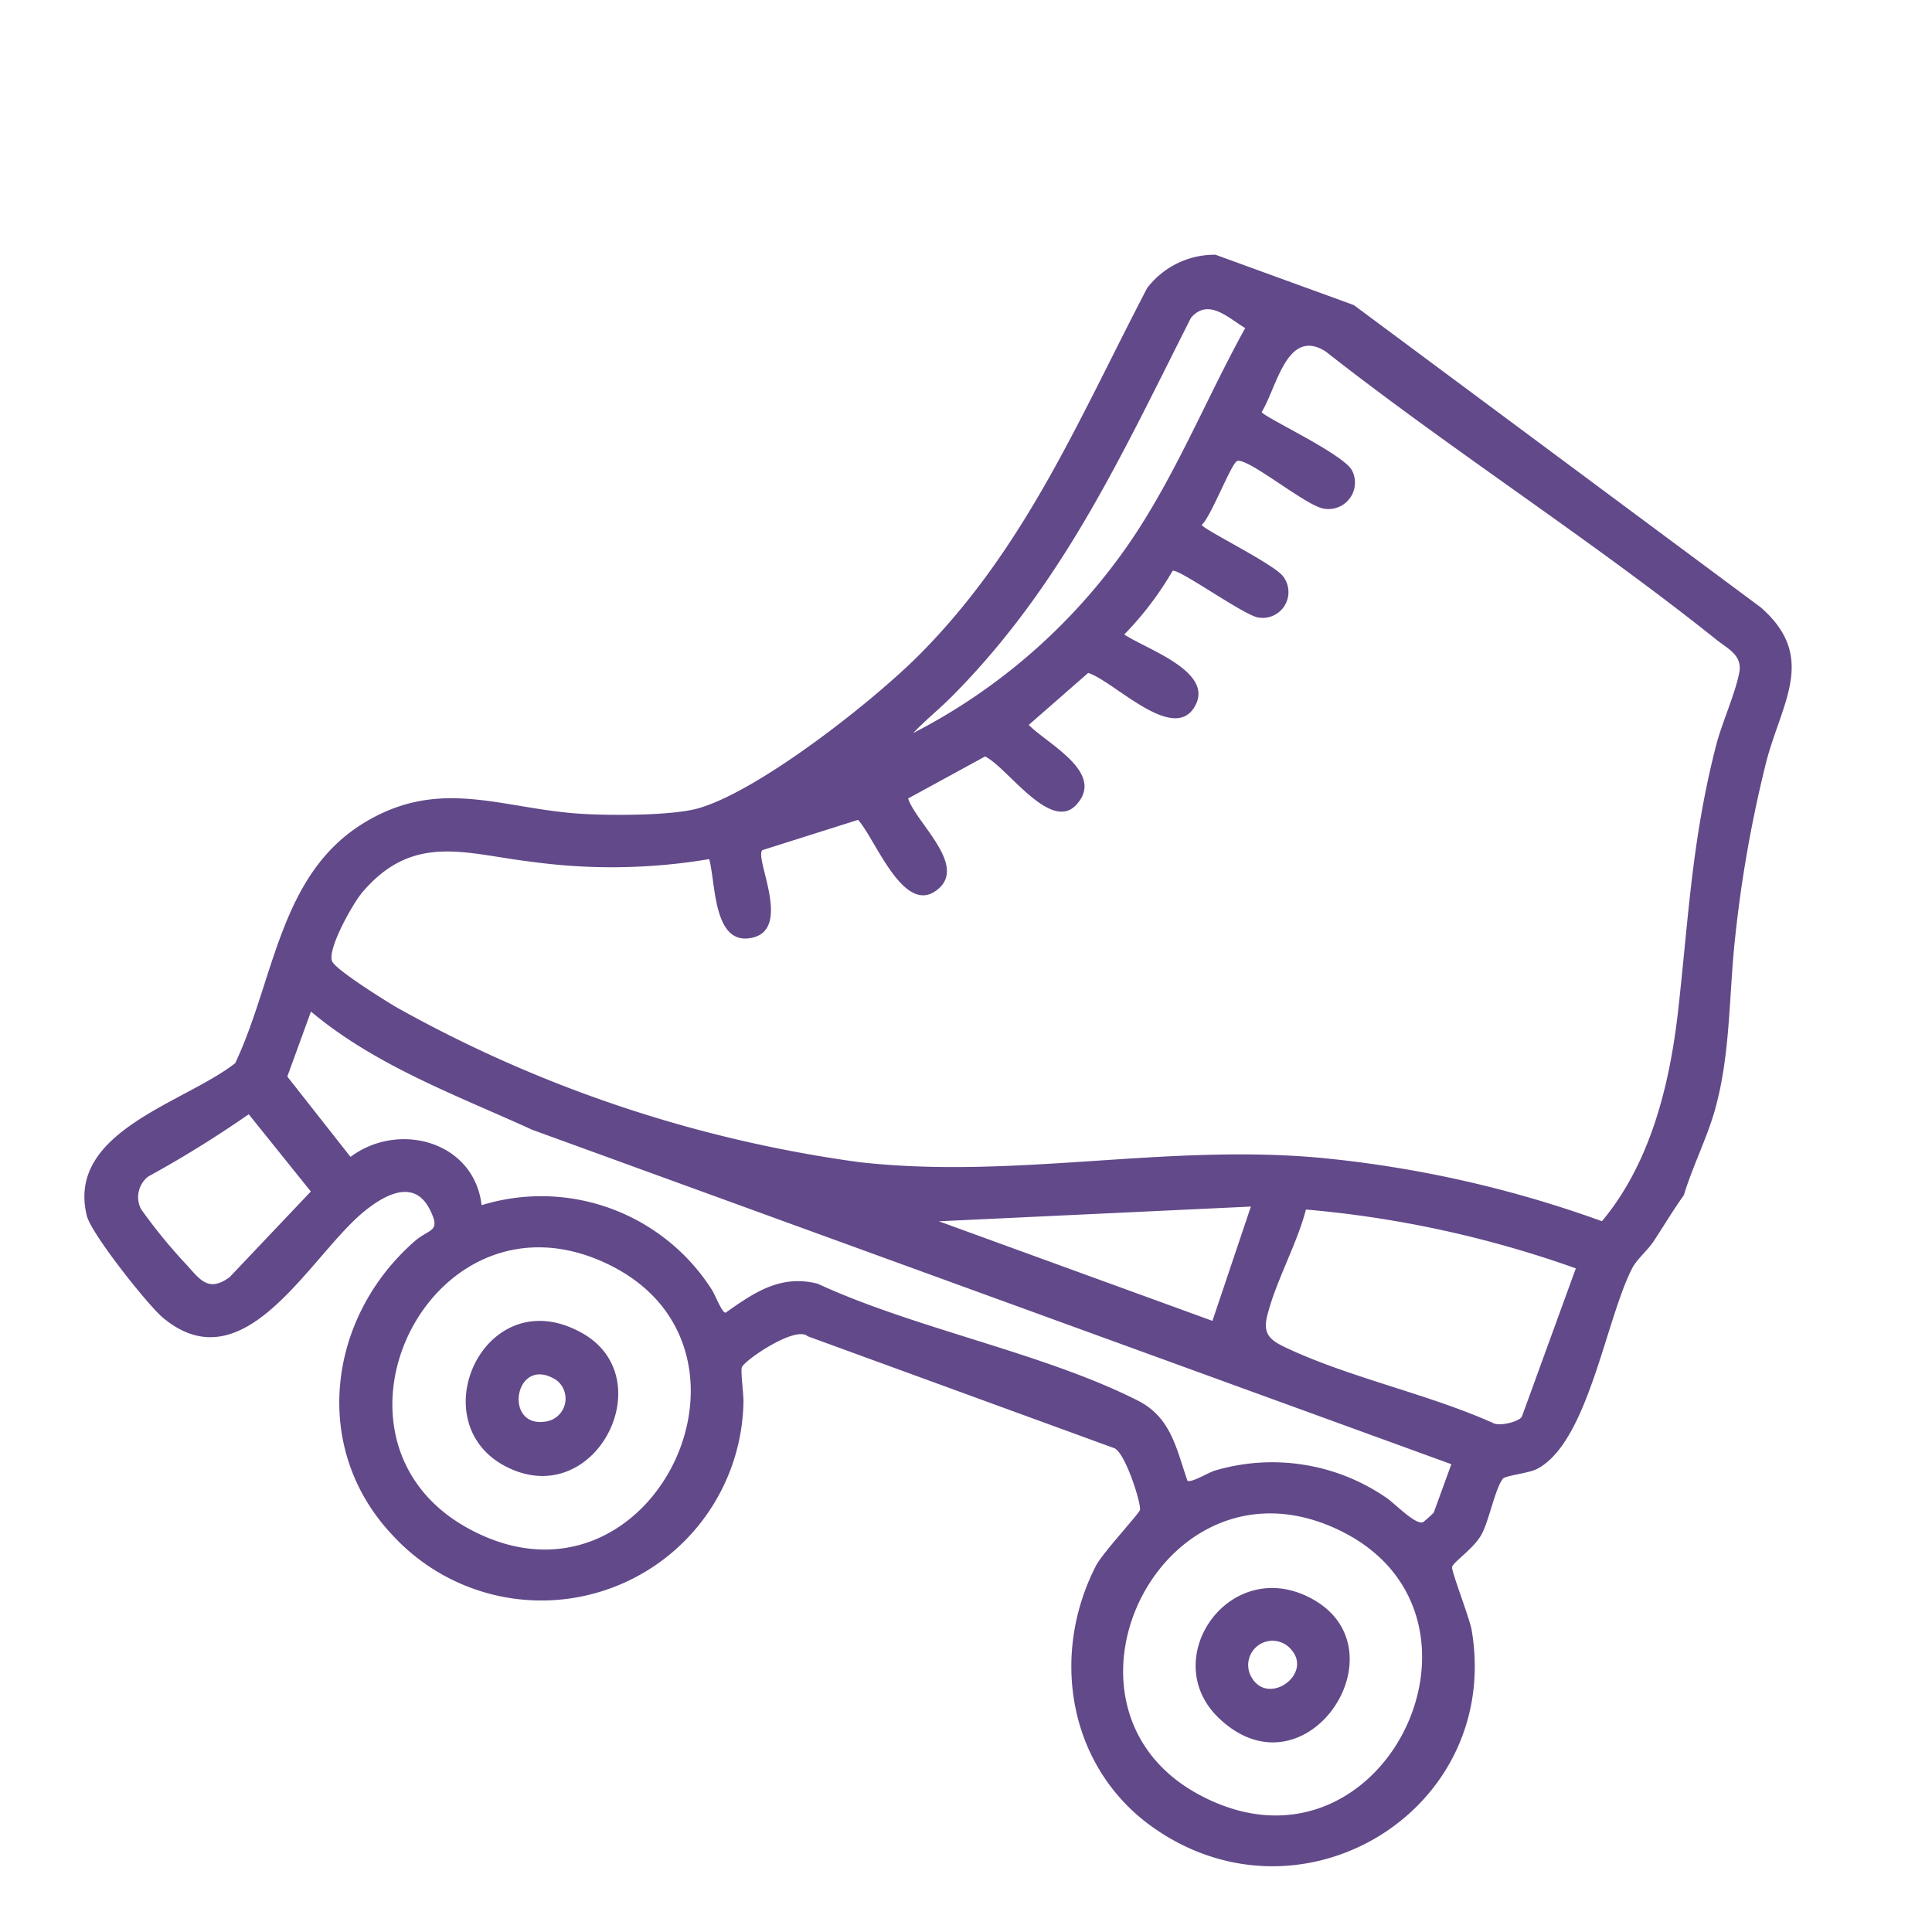 <?xml version="1.0" encoding="UTF-8"?> <svg xmlns="http://www.w3.org/2000/svg" xmlns:xlink="http://www.w3.org/1999/xlink" width="131.282" height="131.299" viewBox="0 0 131.282 131.299"><defs><clipPath id="clip-path"><rect id="Rectangle_45" data-name="Rectangle 45" width="102.42" height="102.447" fill="#2d0c62"></rect></clipPath></defs><g id="Group_85" data-name="Group 85" transform="translate(96.243 131.299) rotate(-160)" opacity="0.75"><g id="Group_43" data-name="Group 43" transform="translate(0 0)" clip-path="url(#clip-path)"><path id="Path_88" data-name="Path 88" d="M51.811,102.447A5.771,5.771,0,0,0,55.4,98.739c1.322-9.95,1.723-19.348,5.971-28.6C63.221,66.1,68.417,57.7,71.925,55.112c1.49-1.1,5.455-2.525,7.313-3.08,5.246-1.568,9.934-.9,13.738-5.647,4.221-5.271,2.061-12.1,2.643-18.342,2.313-3.728,9.229-8.293,5.922-13.2-.7-1.038-5.972-4.288-7.249-4.743-6.861-2.445-7.925,7.533-10.422,11.586-.942,1.53-2.405,3.119-4.089,1.527-1.261-1.193-.406-1.194.243-2.374,3.793-6.894,1.827-15.631-5.388-19.261A13.737,13.737,0,0,0,55.266,18.152c.159.52.942,1.969.933,2.258-.015.51-2.455,3.918-3.48,3.5l-22.181-.021c-.794-.024-2.975-2.855-3.075-3.336-.049-.237,1.39-3.622,1.513-4.6C29.843,9.075,25.967,2.334,19.12.539,7.218-2.583-2.607,9.831,3.485,20.57c.411.724,2.746,3.374,2.727,3.6-.04.471-1.016,1.736-1.145,2.857-.122,1.05.206,3.162-.053,3.944-.087.263-1.53.949-1.966,1.432C.431,35.3,2.141,43.445,1.653,47.394c-.088.714-.567,1.494-.748,2.25-.29,1.211-.521,2.443-.856,3.64.114,2.019-.155,4.2,0,6.2.3,3.911,1.779,7.633,2.7,11.39a86.549,86.549,0,0,1,2.1,11.894c.425,4.223-.859,7.971,3.954,9.835l33.019,9.848Zm-6.6-8.985c-.408,1.908.369,6.025-2.674,5.371-10.382-3.4-21.32-5.838-31.646-9.322-.953-.321-2.04-.386-2.233-1.564-.238-1.449-.063-3.628-.214-5.182C7.8,76.17,6.214,71.18,4.7,64.917,3.518,60,2.923,54.565,4.674,49.715a77.992,77.992,0,0,0,19.4-2.483c10.3-2.7,19.034-8.5,29.371-11a88.992,88.992,0,0,1,33.176-.873c.88.162,4.7.973,5.165,1.43.619.607.042,4.153-.308,5.1-1.864,5.048-5.747,4.871-10.092,5.9a39.968,39.968,0,0,0-11.292,4.3c-.941-1.315-2.186-5.225-4.347-4.148-2.831,1.412,1.511,5.24,1.163,5.955l-5.406,4.157c-1.477-.746-5.021-4.952-6.592-2.76-1.674,2.335,2.79,3.883,3.889,5.291l-3.936,4.47c-1.642-.155-5.949-3.347-6.947-.969-1.148,2.737,3.238,3.208,4.891,4l-2.587,4.7c-1.808.081-6.963-2.49-7.567.239-.618,2.8,4.4,2.616,6.156,3.055a21.9,21.9,0,0,0-1.606,5.187c-.305.3-5.389-1.125-6.494-1a1.754,1.754,0,0,0-.635,3.25c1.044.565,6.069,1.1,6.338,1.36-.408.717-.454,4.669-.787,4.909-.635.458-5.4-1.26-6.615-1.037a1.8,1.8,0,0,0-.9,3.126c1.037.837,6.832,1.329,7.092,1.6M60,64.875c-.484,1.114-1.123,2.159-1.632,3.262-4.472,9.7-5.2,19.241-6.457,29.717-.65,1.691-2.39.848-3.7.6.867-5.53,1.024-11.2,2.456-16.63A40.069,40.069,0,0,1,60,64.875M5.245,46.09V35.4c0-.379,1.218-1.2,1.694-1.1,4.826.348,10.249-.446,15,0,1.088.1,1.756.3,1.9,1.5.28,2.41-.226,5.315.007,7.783a73.5,73.5,0,0,1-18.6,2.514M27.229,34.3H47.014L27.431,42.492ZM91.98,28.4v4.7c-5.388-1.963-11.238-1.96-16.879-2.407L8.643,30.7V27.2a7.6,7.6,0,0,1,.451-.85c.384-.4,2.24.528,2.9.692a13.681,13.681,0,0,0,11.616-2.258c.317-.231,1.2-1.336,1.5-1.273,1.449,1.775,2.506,3.664,5.04,3.966,7.146.854,15.848-.591,23.158.02,2.584-.261,3.845-2.044,5.2-3.995.26-.065,1.1.928,1.427,1.165a13.751,13.751,0,0,0,16.649.034c1.957,3.9,7.248,3.466,9.494.037Zm1.594-3.3-5.767-3.494,3.2-7.369c1.02-1.492,1.851-.807,3.1-.163a36.187,36.187,0,0,1,4.133,2.462,1.774,1.774,0,0,1,.3,2.244,75.743,75.743,0,0,0-4.976,6.32M13.995,23.85C1.024,22.284,3.212,1.668,17.116,3.742,29.7,5.619,27.461,25.476,13.995,23.85m52.96,0C53.9,22.357,56.088,1.685,69.876,3.744,82.55,5.636,80.37,25.386,66.955,23.851" transform="translate(0 0)" fill="#2d0c62"></path><path id="Path_89" data-name="Path 89" d="M4.1,10.339c6.291.986,8.569-7.441,3.188-9.783C-.145-2.681-3.035,9.22,4.1,10.339M6.3,4.048A1.651,1.651,0,0,1,4.245,6.6c-1.962-1.1.3-4.3,2.053-2.551" transform="translate(10.283 8.522)" fill="#2d0c62"></path><path id="Path_90" data-name="Path 90" d="M4,10.337C11.667,11.651,12.422.369,5.321.008-.984-.313-2.012,9.306,4,10.337m.6-3.592a1.577,1.577,0,0,1-.219-2.929c2.543-1.339,3.469,3.65.219,2.929" transform="translate(63.146 8.526)" fill="#2d0c62"></path></g></g></svg> 